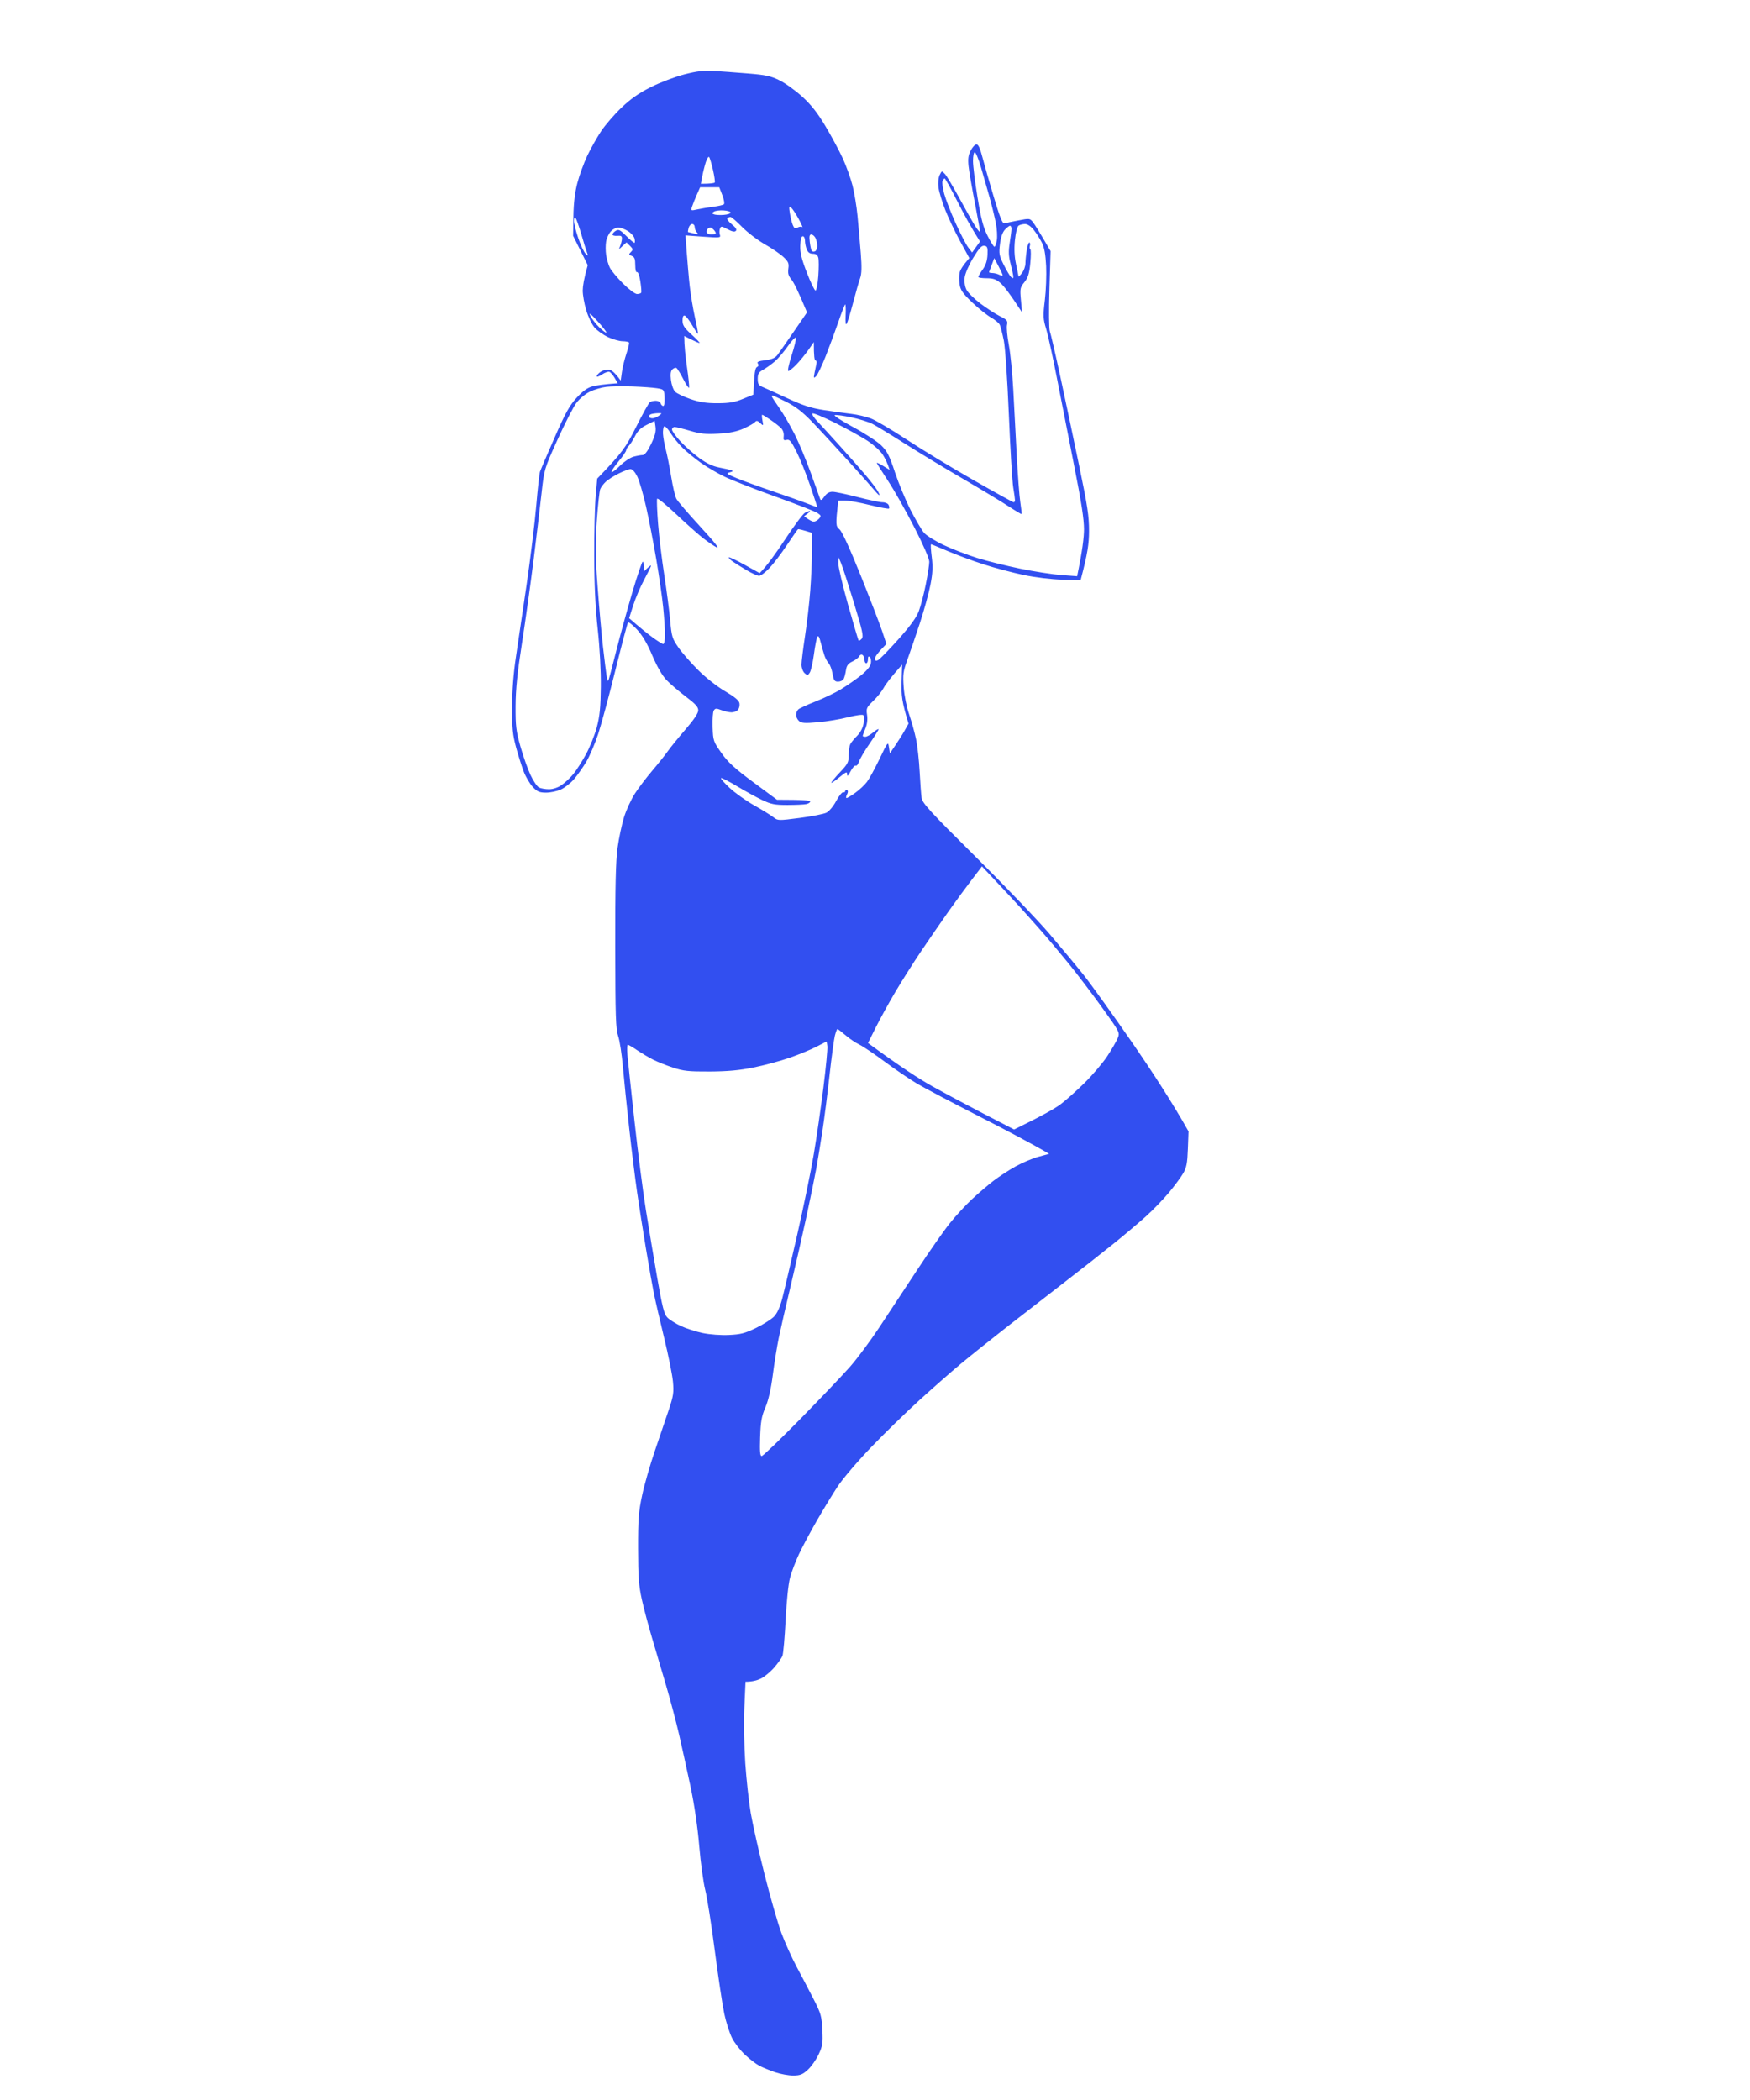<svg version="1.2" xmlns="http://www.w3.org/2000/svg" viewBox="0 0 1000 1200" width="1000" height="1200">
	<style>
		.s0 { opacity: .99;fill: #314ef0 } 
	</style>
	<path id="Path 0" fill-rule="evenodd" class="s0" d="m407.5 40.5c3.85 0.24 12.63 0.89 19.5 1.45 10.64 0.86 13.39 1.45 18.5 3.98 3.3 1.63 9.15 5.85 13 9.37 5.1 4.66 8.68 9.22 13.2 16.8 3.42 5.72 7.86 14 9.88 18.4 2.02 4.4 4.53 11.38 5.58 15.5 1.06 4.13 2.35 12 2.88 17.5 0.52 5.5 1.34 14.95 1.82 21 0.64 8.14 0.55 11.91-0.37 14.5-0.69 1.93-2.48 8.22-4 14-1.51 5.78-3.15 11.18-3.65 12-0.57 0.97-0.8-0.72-0.62-4.75 0.16-3.44 0.05-6.26-0.22-6.27-0.27-0.01-2.01 4.38-3.85 9.75-1.85 5.37-5.13 14.27-7.3 19.77-2.17 5.5-4.65 10.68-5.5 11.5-1.39 1.35-1.48 1.15-0.88-2 0.38-1.93 0.87-4.29 1.1-5.25 0.24-0.96-0.02-1.75-0.57-1.75-0.55 0-0.99-2.36-0.94-10.5l-3.15 4.5c-1.74 2.47-4.79 6.19-6.78 8.27-2 2.07-4.08 3.75-4.63 3.73-0.55-0.02 0.27-3.96 1.82-8.77 1.55-4.8 2.67-9.36 2.5-10.13-0.18-0.78-2.15 1.22-4.44 4.5-2.26 3.24-5.68 7.25-7.6 8.9-1.92 1.65-4.9 3.79-6.63 4.75-2.6 1.44-3.15 2.36-3.15 5.25 0 2.87 0.49 3.7 2.75 4.64 1.51 0.63 7.93 3.54 14.25 6.46 9.05 4.18 13.53 5.63 21 6.77 5.23 0.79 12.2 1.76 15.5 2.14 3.3 0.39 8.25 1.53 11 2.55 2.75 1.02 11.98 6.45 20.5 12.06 8.52 5.61 25.63 15.99 38 23.06 12.38 7.08 22.84 12.86 23.25 12.84 0.41-0.01 0.75-0.58 0.74-1.27 0-0.69-0.46-3.95-1.01-7.25-0.55-3.3-1.67-21.98-2.49-41.5-0.86-20.5-2.08-38.46-2.9-42.5-0.79-3.85-1.8-7.83-2.26-8.85-0.46-1.02-2.74-2.93-5.08-4.25-2.34-1.32-7.19-5.21-10.78-8.65-5.33-5.11-6.64-6.98-7.12-10.25-0.33-2.2-0.32-5.24 0.03-6.75 0.34-1.51 1.73-3.99 5.54-8.25l-5.21-9.52c-2.86-5.24-6.72-13.34-8.56-18-1.84-4.66-3.59-10.51-3.88-12.98-0.32-2.64-0.04-5.53 0.69-7 1.22-2.49 1.23-2.49 3.05-0.5 1.01 1.1 4.63 7.18 8.07 13.5 3.43 6.33 7.5 13.53 9.06 16 1.55 2.47 2.83 3.94 2.84 3.25 0.01-0.69-1.32-8.11-2.95-16.5-1.64-8.39-3.24-17.72-3.56-20.75-0.45-4.21-0.16-6.32 1.22-9 1-1.92 2.48-3.5 3.3-3.5 1.01 0 2.08 2.27 3.29 7 0.99 3.85 3.92 14.1 6.51 22.77 3.64 12.18 5.05 15.68 6.21 15.35 0.83-0.23 4.42-0.98 8-1.67 6.37-1.22 6.54-1.2 8.36 1.15 1.02 1.32 3.68 5.55 9.98 16.4l-0.67 21.75c-0.38 12.2-0.28 22.74 0.22 24 0.49 1.24 3.22 13.05 6.07 26.25 2.84 13.2 7.7 36.15 10.78 51 4.71 22.65 5.6 28.61 5.56 37-0.03 7.21-0.71 12.51-4.8 28l-10.5-0.27c-6.16-0.15-15.26-1.25-22-2.65-6.33-1.32-16.67-4.06-23-6.11-6.33-2.04-15.55-5.46-20.5-7.59-4.95-2.13-9.23-3.87-9.5-3.87-0.27 0-0.09 3.26 0.42 7.24 0.71 5.61 0.55 9.18-0.71 15.75-0.89 4.68-3.62 14.57-6.05 22-2.44 7.43-5.66 16.88-7.16 21-2.43 6.7-2.66 8.38-2.11 15.75 0.35 4.73 1.68 11.34 3.13 15.5 1.38 3.99 3.17 10.4 3.96 14.25 0.79 3.85 1.71 12.18 2.03 18.5 0.33 6.32 0.84 13.07 1.13 15 0.46 3 4.9 7.83 30.77 33.5 16.62 16.5 35.6 36.3 42.18 44 6.57 7.7 15.36 18.27 19.54 23.5 4.17 5.23 16.61 22.55 27.63 38.5 11.02 15.95 22.82 33.95 32.39 51l-0.37 10c-0.3 8.23-0.78 10.71-2.7 14-1.28 2.2-4.95 7.15-8.15 11-3.21 3.85-9.11 9.95-13.13 13.57-4.01 3.61-12.03 10.39-17.8 15.06-5.77 4.67-18.6 14.75-28.5 22.39-9.9 7.64-25.2 19.52-34 26.4-8.8 6.88-20.27 16.07-25.5 20.42-5.23 4.36-15.75 13.6-23.4 20.54-7.64 6.94-20.16 19.14-27.83 27.12-7.67 7.99-16.29 18.09-19.17 22.5-2.89 4.4-8.22 13.17-11.86 19.5-3.64 6.33-8.21 14.88-10.15 19-1.94 4.13-4.25 10.2-5.14 13.5-0.95 3.52-1.99 13.54-2.53 24.25-0.51 10.04-1.32 19.26-1.81 20.5-0.49 1.24-2.66 4.27-4.83 6.75-2.16 2.48-5.59 5.29-7.61 6.25-2.02 0.96-4.79 1.75-8.67 1.75l-0.65 14.75c-0.36 8.39-0.14 22.08 0.52 31.75 0.64 9.35 2.04 22.17 3.12 28.5 1.08 6.33 4.62 22.08 7.87 35 3.26 12.92 7.59 28 9.63 33.5 2.04 5.5 6 14.28 8.8 19.5 2.8 5.22 7.14 13.51 9.65 18.41 4.15 8.11 4.6 9.68 4.98 17.5 0.37 7.65 0.13 9.19-2.16 14.09-1.42 3.03-4.2 6.96-6.17 8.75-2.98 2.7-4.4 3.25-8.34 3.27-2.61 0-7.23-0.83-10.25-1.86-3.02-1.03-7.07-2.68-9-3.68-1.93-1-5.69-3.88-8.36-6.4-2.68-2.52-6-6.83-7.37-9.58-1.38-2.75-3.35-8.94-4.39-13.75-1.03-4.81-3.47-21.01-5.42-36-1.94-14.99-4.4-30.62-5.47-34.75-1.06-4.12-2.6-15.37-3.42-25-0.92-10.9-2.8-23.72-4.97-34-1.92-9.08-4.84-22.35-6.48-29.5-1.64-7.15-5.03-19.98-7.54-28.5-2.51-8.52-6.17-20.9-8.13-27.5-1.97-6.6-4.52-16.27-5.69-21.5-1.74-7.83-2.12-12.92-2.15-29-0.04-16.75 0.29-21.05 2.3-30.5 1.28-6.05 4.57-17.52 7.31-25.5 2.73-7.98 6.32-18.55 7.97-23.5 2.63-7.9 2.92-9.86 2.35-16-0.36-3.85-2.62-15.1-5.03-25-2.41-9.9-5.06-21.37-5.89-25.5-0.84-4.12-2.87-15.6-4.51-25.5-1.65-9.9-3.91-24.3-5.02-32-1.12-7.7-3.15-24.12-4.52-36.5-1.38-12.37-3.01-28.35-3.64-35.5-0.62-7.15-1.84-15.02-2.71-17.5-1.35-3.84-1.59-11.36-1.65-51-0.05-34.38 0.29-49.11 1.31-56.5 0.76-5.5 2.43-13.37 3.7-17.5 1.28-4.12 4.07-10.2 6.2-13.5 2.13-3.3 6.54-9.12 9.8-12.94 3.25-3.81 7.27-8.85 8.92-11.18 1.65-2.34 6.25-8 10.21-12.57 4.61-5.31 7.24-9.21 7.29-10.81 0.06-1.97-1.46-3.66-7.18-8-3.99-3.02-8.97-7.3-11.06-9.5-2.39-2.52-5.35-7.68-8.03-13.96-2.91-6.85-5.64-11.48-8.73-14.81-2.48-2.66-4.79-4.48-5.14-4.04-0.36 0.45-3.6 12.74-7.21 27.31-3.61 14.57-8.04 31-9.86 36.5-1.81 5.5-4.87 12.63-6.79 15.84-1.93 3.22-5.07 7.68-7 9.93-1.93 2.24-5.3 4.89-7.5 5.88-2.2 0.99-6.02 1.8-8.5 1.79-3.76-0.02-5-0.55-7.53-3.23-1.67-1.77-3.99-5.69-5.16-8.71-1.16-3.02-3.16-9.32-4.42-14-1.93-7.11-2.3-10.87-2.26-23 0.03-9.44 0.79-19.38 2.17-28.5 1.16-7.7 3.92-26.37 6.13-41.5 2.2-15.12 4.68-35.37 5.49-45 0.82-9.62 1.79-18.4 2.16-19.5 0.37-1.1 4.11-9.82 8.3-19.39 6.21-14.16 8.55-18.39 12.62-22.82 3.53-3.83 6.18-5.74 9-6.48 2.2-0.58 6.36-1.23 14.5-1.81l-1.75-3c-0.96-1.66-2.31-3.23-3-3.5-0.69-0.28-2.6 0.4-4.25 1.5-1.65 1.1-3 1.55-3 1 0-0.55 1.01-1.69 2.25-2.54 1.24-0.85 3.36-1.41 4.72-1.25 1.37 0.16 3.4 1.61 6.71 6.29l0.71-5c0.4-2.75 1.56-7.47 2.58-10.5 1.03-3.02 1.68-5.84 1.45-6.25-0.23-0.41-1.88-0.75-3.67-0.76-1.79-0.01-5.5-1.05-8.25-2.33-2.75-1.27-6.24-3.74-7.75-5.49-1.51-1.74-3.66-6.21-4.77-9.92-1.11-3.71-2.01-8.77-1.99-11.25 0.02-2.47 0.67-6.75 2.86-14.5l-8.35-16.77 0.17-11.11c0.12-7.6 0.83-13.65 2.27-19.12 1.15-4.4 3.7-11.37 5.65-15.5 1.96-4.12 5.51-10.42 7.88-14 2.38-3.57 7.63-9.65 11.67-13.51 5.36-5.1 9.94-8.3 16.86-11.77 5.23-2.62 13.77-5.86 19-7.21 7.15-1.84 11.23-2.33 16.5-2.01zm151.08 72.25c2.03 12.38 3.26 17.09 5.75 22.01 1.74 3.44 3.51 6.25 3.92 6.25 0.41-0.01 1.03-1.7 1.37-3.76 0.34-2.06 0.09-6.45-0.55-9.75-0.65-3.3-2.3-10.05-3.67-15-1.38-4.95-3.61-12.71-4.95-17.25-1.35-4.54-2.9-8.25-3.45-8.25-0.55 0-1 2.25-1 5 0 2.75 1.16 12.09 2.58 20.75zm-157.29-11.98l-0.79 4.27c5.81-0.03 7.7-0.38 7.94-0.79 0.24-0.41-0.23-3.67-1.05-7.25-0.82-3.57-1.8-6.84-2.19-7.25-0.38-0.41-1.24 0.94-1.91 3-0.66 2.06-1.56 5.67-2 8.02zm138.26 9.98c0.86 3.16 3.79 10.7 6.53 16.75 2.73 6.05 5.97 12.3 7.2 13.9l2.22 2.9 4.5-6.3c-5.16-8.14-9.56-16.24-13.1-23.25-3.55-7.01-6.74-12.75-7.09-12.75-0.35 0-0.9 0.68-1.23 1.5-0.32 0.83 0.12 4.09 0.97 7.25zm-141.36 0.5c-1.03 2.34-2.25 5.38-2.7 6.75-0.81 2.46-0.77 2.49 3.09 1.64 2.16-0.47 6.24-1.14 9.07-1.5 2.83-0.35 5.53-0.98 6-1.4 0.47-0.41 0.06-2.77-0.9-5.25l-1.75-4.49h-10.93zm54.81 17.25c0.8 2 1.35 2.31 2.75 1.53 0.96-0.54 2.16-0.65 2.65-0.25 0.5 0.39-0.4-1.69-2-4.64-1.59-2.94-3.54-5.87-4.31-6.5-1.2-0.96-1.31-0.47-0.75 3.11 0.36 2.34 1.11 5.38 1.66 6.75zm-45-6.01c0.83 0.33 3.3 0.47 5.5 0.31 2.2-0.17 4-0.75 4-1.3 0-0.55-1.8-1.12-4-1.26-2.2-0.14-4.67 0.17-5.5 0.7-1.33 0.85-1.33 1.02 0 1.55zm-77.5 13.76c1.38 3.99 3.24 7.93 4.15 8.75 1.48 1.36 1.56 1.31 0.84-0.5-0.43-1.1-1.9-5.82-3.26-10.5-1.36-4.68-2.88-8.95-3.37-9.5-0.55-0.62-0.89 0.06-0.88 1.75 0.01 1.51 1.15 6.01 2.52 10zm87.69-8.06c2.25 1.82 2.99 3.02 2.31 3.73-0.69 0.73-2.15 0.44-4.75-0.93-3.52-1.87-3.79-1.88-4.37-0.24-0.35 0.96-0.35 2.54 0 3.5 0.58 1.62-0.11 1.7-9.52 1l-10.15-0.75c1.1 15.5 1.87 24.05 2.42 29 0.55 4.95 1.9 13.05 3 18 1.1 4.95 1.86 9.1 1.68 9.22-0.17 0.12-1.66-2.09-3.31-4.92-1.65-2.82-3.56-5.29-4.25-5.47-0.81-0.21-1.24 0.8-1.23 2.92 0.02 2.63 1.02 4.16 5.25 8.01 2.88 2.63 4.89 4.76 4.48 4.75-0.41 0-2.55-0.91-4.75-2.01l-4-2c0 5.43 0.7 11.84 1.55 17.75 0.86 5.91 1.4 11.2 1.21 11.75-0.19 0.55-1.68-1.64-3.31-4.86-1.62-3.23-3.4-6.09-3.95-6.36-0.55-0.28-1.6 0.11-2.34 0.86-0.93 0.94-1.16 2.81-0.75 6.11 0.33 2.61 1.38 5.56 2.34 6.55 0.96 1 4.9 2.89 8.75 4.22 5.28 1.82 9.09 2.41 15.5 2.39 6.69-0.01 9.78-0.53 14.5-2.46l6-2.45c0.52-12.79 1.03-15.22 2.05-15.75q1.45-0.75 0.52-2c-0.71-0.94 0.33-1.41 4.25-1.91 3.77-0.48 5.66-1.3 6.95-3 0.98-1.29 5.17-7.29 9.33-13.34l7.56-11c-5.13-12.4-7.64-17.24-8.89-18.75-1.72-2.09-2.15-3.59-1.77-6.25 0.43-2.98 0.02-3.96-2.75-6.59-1.79-1.7-6.62-5.01-10.75-7.35-4.12-2.35-9.97-6.81-13-9.92-3.02-3.1-5.99-5.64-6.58-5.64-0.6 0-1.41 0.34-1.81 0.75-0.4 0.41 0.76 1.96 2.58 3.44zm-25 4.42c0.17 0.06 1.66 0.43 3.31 0.82 2.47 0.59 2.78 0.48 1.73-0.61-0.69-0.73-1.26-2.11-1.25-3.07 0.01-0.96-0.63-1.75-1.43-1.75-0.79 0-1.72 1.01-2.06 2.25-0.34 1.24-0.48 2.3-0.3 2.36zm186.79 4.51c-0.52 5.12-0.33 9.38 0.63 13.88 0.77 3.57 1.4 6.73 1.41 7 0.02 0.28 0.91-0.62 1.98-2 1.08-1.37 1.96-3.85 1.97-5.5 0.01-1.65 0.36-5.1 0.77-7.68 0.42-2.57 1.1-4.48 1.51-4.25 0.41 0.24 0.53 1.11 0.25 1.93-0.27 0.82-0.16 1.69 0.25 1.91 0.41 0.23 0.41 3.83 0 8-0.59 6.01-1.3 8.27-3.38 10.84-2.46 3.04-2.59 3.7-1.98 10.25l0.64 7c-7.05-10.85-10.55-15.24-12.31-16.76-2.55-2.18-4.22-2.76-7.97-2.75-2.61 0-4.74-0.33-4.73-0.74 0-0.41 1.14-2.32 2.52-4.25 1.72-2.4 2.58-5.03 2.74-8.38 0.19-4.2-0.06-4.92-1.78-5.18-1.54-0.23-3.01 1.36-6.37 6.88-2.46 4.04-4.59 8.93-4.88 11.18-0.31 2.48 0.07 5.14 0.99 7 0.81 1.65 4.36 5.19 7.87 7.86 3.52 2.68 8.53 5.94 11.14 7.25 4.29 2.16 4.69 2.65 4.17 5.14-0.32 1.51 0.15 6.57 1.04 11.25 0.89 4.68 2.04 16.15 2.54 25.5 0.51 9.35 1.4 26.23 1.98 37.5 0.58 11.27 1.5 23.43 2.05 27 0.55 3.57 0.88 6.61 0.73 6.75-0.14 0.14-3.63-1.94-7.76-4.63-4.12-2.69-15.82-9.74-26-15.67-10.17-5.93-25.02-14.92-33-19.98-7.97-5.06-16.3-10.12-18.5-11.25-2.2-1.12-7.6-2.8-12-3.73-4.4-0.93-8.67-1.51-9.5-1.29-0.82 0.22 3.9 3.3 10.5 6.85 6.6 3.55 13.83 8.25 16.06 10.45 3.41 3.35 4.69 5.86 7.88 15.5 2.1 6.32 6.12 16 8.93 21.5 2.82 5.5 6.25 11.32 7.62 12.94 1.39 1.62 6.55 4.82 11.51 7.14 4.95 2.31 13.5 5.6 19 7.3 5.5 1.71 16.53 4.44 24.5 6.08 7.98 1.64 18.55 3.28 23.5 3.65l9 0.66c3.03-14.55 3.92-22.37 3.93-26.77 0.02-5.77-1.56-15.94-5.65-36.5-3.12-15.68-7.55-38.17-9.84-50-2.29-11.82-5.04-24.43-6.12-28-1.79-5.94-1.86-7.37-0.76-16.5 0.66-5.5 0.98-14.27 0.73-19.5-0.34-6.85-1.04-10.61-2.51-13.5-1.12-2.2-3.21-5.46-4.66-7.25-1.56-1.94-3.52-3.24-4.87-3.23-1.24 0-2.87 0.4-3.63 0.87-0.85 0.52-1.68 3.72-2.14 8.23zm-8.57 2.38c-0.67 5.43-0.46 6.56 2.18 11.86 1.6 3.22 3.49 6.37 4.21 7 0.99 0.87 1.28 0.79 1.23-0.36-0.04-0.82-0.73-4.09-1.55-7.25-1.15-4.47-1.26-7.14-0.49-12 0.55-3.44 1-7.04 1-8 0.01-0.96-0.36-1.75-0.82-1.75-0.46 0-1.77 1.01-2.93 2.25-1.38 1.48-2.35 4.31-2.83 8.25zm-225.06-1.5c-0.33 1.93-0.33 5.41 0.02 7.75 0.35 2.34 1.31 5.6 2.13 7.25 0.83 1.65 4.2 5.7 7.5 9 3.33 3.33 6.89 6 8 6 1.1 0 2.18-0.34 2.4-0.75 0.22-0.41-0.01-3.34-0.5-6.5-0.51-3.25-1.33-5.53-1.9-5.25-0.59 0.3-1-1.33-1-4 0-3.57-0.41-4.65-1.99-5.25-1.77-0.67-1.82-0.92-0.49-2.25 1.33-1.33 1.27-1.72-0.51-3.5l-2.01-2-4.34 4c1.25-3.1 1.66-4.9 1.73-6 0.09-1.6-0.44-1.95-2.64-1.75-1.51 0.14-2.75-0.2-2.75-0.75 0-0.55 0.85-1.51 1.9-2.13 1.61-0.97 2.5-0.53 6 3 2.25 2.27 4.36 4.02 4.67 3.88 0.31-0.14 0.31-1.26 0-2.5-0.31-1.24-2.03-3.15-3.82-4.25-1.79-1.09-4.24-1.99-5.46-2-1.22 0-3.14 1.01-4.27 2.25-1.14 1.24-2.34 3.83-2.67 5.75zm57.48-5.33c0.1 0.73 1.3 1.33 2.67 1.33 1.38 0 2.51-0.34 2.52-0.75 0.01-0.41-0.56-1.32-1.25-2.02-0.7-0.69-1.53-1.26-1.85-1.25-0.32 0.01-0.96 0.32-1.42 0.69-0.46 0.36-0.76 1.26-0.67 2zm60.05 10.69c0.34 0.47 1.18 0.58 1.87 0.25 0.69-0.34 1.25-1.73 1.25-3.11 0-1.37-0.45-3.4-1-4.5-0.55-1.1-1.63-2-2.39-2-1.05 0-1.26 1.04-0.87 4.25 0.28 2.34 0.79 4.64 1.14 5.11zm-2.83 12.39c2.17 5.64 4.4 10.25 4.95 10.25 0.55 0 1.27-3.71 1.61-8.25 0.33-4.54 0.33-9.26 0-10.5-0.43-1.57-1.36-2.25-3.11-2.25-1.73 0-2.81-0.77-3.5-2.5-0.55-1.37-1-3.62-1-5 0-1.37-0.56-2.5-1.25-2.5-0.82 0-1.32 1.82-1.45 5.25-0.16 4.05 0.7 7.6 3.75 15.5zm105.71-4.53c-0.77 2.04-1.48 3.96-1.58 4.25-0.1 0.29 0.72 0.53 1.82 0.53 1.1 0 2.9 0.45 4 1 1.1 0.55 1.98 0.66 1.96 0.25-0.03-0.41-1.12-2.77-2.43-5.25l-2.38-4.5zm-224.36 35.78c1.97 1.93 3.79 3.28 4.05 3 0.26-0.27-2-3.2-5.02-6.5-4.01-4.37-5.11-5.19-4.05-3 0.8 1.65 3.06 4.58 5.02 6.5zm-5.39 36.84c-2.53 1.23-5.9 4.05-7.67 6.43-1.74 2.33-6.58 11.77-10.75 20.98-7.57 16.72-7.59 16.78-9.11 30.5-0.84 7.56-2.9 24.78-4.57 38.25-1.68 13.48-4.67 34.85-6.63 47.5-2.67 17.14-3.6 26.32-3.65 36-0.06 11.36 0.29 14.26 2.76 23 1.55 5.5 4.12 12.81 5.72 16.25 1.59 3.44 3.8 6.7 4.9 7.25 1.1 0.55 3.68 1 5.75 0.99 2.31-0.01 5.08-0.94 7.25-2.44 1.92-1.33 4.9-4.14 6.63-6.24 1.72-2.09 4.96-7.18 7.21-11.31 2.25-4.12 5.04-11.1 6.21-15.5 1.65-6.25 2.15-11.28 2.28-23 0.1-9.17-0.59-22-1.78-33-1.35-12.44-1.96-25.4-2-42-0.03-13.2 0.34-28.5 0.83-34l0.88-10c14.32-14.83 16.43-17.97 22.21-29.5 3.72-7.42 7.28-13.83 7.9-14.23 0.62-0.41 2.14-0.74 3.38-0.75 1.23-0.01 2.47 0.66 2.75 1.48 0.27 0.83 0.95 1.5 1.5 1.5 0.56 0 0.89-2.07 0.75-4.72-0.25-4.68-0.3-4.74-4.25-5.41-2.2-0.37-8.54-0.83-14.07-1.02-5.54-0.19-12.29-0.09-15 0.23-2.72 0.32-6.96 1.56-9.43 2.76zm108.38 9.41c2.41 3.44 6.4 10.3 8.87 15.25 2.47 4.95 6.59 14.85 9.15 22 2.57 7.15 4.9 13.68 5.2 14.5 0.41 1.15 0.99 0.86 2.47-1.25 1.31-1.88 2.8-2.74 4.68-2.73 1.51 0.01 7.92 1.36 14.25 3 6.32 1.65 12.73 2.99 14.25 2.99 1.51-0.01 3.08 0.67 3.5 1.5 0.41 0.83 0.52 1.77 0.25 2.08-0.28 0.31-5.23-0.59-11-2.02-5.78-1.42-12.19-2.58-14.25-2.57h-3.75c-1.55 14.09-1.46 14.62 0.73 16.5 1.48 1.28 5.86 10.82 12.15 26.5 5.4 13.48 10.9 27.76 12.22 31.73l2.4 7.23c-5.02 5.07-6.48 7.33-6.49 8.29-0.01 1.27 0.44 1.55 1.67 1 0.92-0.41 6.1-5.7 11.51-11.75 6.93-7.75 10.42-12.55 11.82-16.25 1.09-2.89 2.89-9.75 3.99-15.25 1.1-5.5 2-11.35 2-13 0-1.8-3.44-9.71-8.58-19.75-4.71-9.21-11.46-21.14-15-26.5-3.53-5.36-6.42-9.97-6.42-10.25 0-0.27 1.65 0.51 3.67 1.75l3.68 2.25c-1.2-3.87-2.63-6.69-3.95-8.75-1.32-2.06-5.22-5.59-8.65-7.84-3.44-2.24-11.77-6.86-18.51-10.25-6.75-3.38-12.6-5.81-13-5.39-0.41 0.42 0.86 2.45 2.82 4.5 1.95 2.05 7.82 8.46 13.03 14.23 5.21 5.78 11.75 13.2 14.53 16.5 2.79 3.3 5.81 7.24 6.72 8.75 0.91 1.51 1.43 2.75 1.16 2.75-0.28 0-1.51-1.24-2.75-2.75-1.23-1.51-8.15-9.27-15.37-17.25-7.22-7.97-16.44-17.93-20.5-22.13-5.39-5.56-9.35-8.6-14.63-11.25-3.99-1.99-7.48-3.62-7.75-3.62-0.28 0-0.5 0.23-0.5 0.5 0 0.28 1.97 3.31 4.38 6.75zm-74.58 4.84c0.11 0.5 0.98 0.92 1.95 0.93 0.96 0.01 2.65-0.65 3.75-1.47 1.95-1.45 1.94-1.48-0.5-1.44-1.38 0.03-3.16 0.28-3.95 0.55-0.8 0.28-1.36 0.92-1.25 1.43zm63.6 3.64c-1.53-1.42-2.13-1.52-3.03-0.5-0.61 0.7-3.54 2.35-6.5 3.67-3.88 1.73-7.87 2.53-14.37 2.89-7.33 0.41-10.35 0.11-16.25-1.64-3.99-1.18-7.93-2.15-8.75-2.15-0.83 0-1.5 0.68-1.5 1.5 0 0.83 2.13 3.81 4.75 6.63 2.61 2.83 7.45 7.12 10.75 9.54 4.18 3.07 7.66 4.73 11.5 5.48 3.02 0.58 6.17 1.3 7 1.6 1.04 0.37 0.74 0.72-1 1.16-2.21 0.56-1.75 0.95 4 3.35 3.57 1.49 13.02 4.92 21 7.63 7.97 2.71 16.86 5.87 19.75 7.02 2.88 1.15 5.26 1.98 5.27 1.84 0.01-0.14-1.82-5.65-4.07-12.25-2.25-6.6-5.74-15.3-7.77-19.33-3.06-6.09-4.02-7.25-5.68-6.81-1.69 0.43-1.95 0.09-1.68-2.17 0.2-1.62-0.39-3.43-1.5-4.55-1-1.03-3.74-3.17-6.07-4.75-2.34-1.59-4.47-2.89-4.72-2.89-0.26 0-0.19 1.46 0.15 3.25 0.6 3.16 0.57 3.2-1.28 1.48zm-64.86 1.02c-3.29 1.63-5.14 3.42-6.7 6.5-1.19 2.34-2.8 4.85-3.58 5.57-0.77 0.73-1.43 1.86-1.47 2.52-0.03 0.66-2.02 3.55-4.43 6.43-2.4 2.88-4.16 5.57-3.91 5.98 0.25 0.41 2.39-1.18 4.75-3.54 2.36-2.37 5.87-4.73 7.8-5.25 1.92-0.52 4.28-0.95 5.25-0.95 1.15-0.01 2.78-2.14 4.78-6.26 2.22-4.57 2.9-7.19 2.54-9.75l-0.48-3.5zm9.3 5.17c0.11 1.97 0.84 6.06 1.63 9.08 0.79 3.03 2.17 10 3.07 15.5 0.89 5.5 2.21 11.13 2.93 12.5 0.72 1.38 6.87 8.54 13.66 15.92 8.17 8.87 11.34 12.89 9.36 11.86-1.65-0.85-5.25-3.32-8-5.47-2.75-2.16-9.61-8.28-15.25-13.61-5.64-5.34-10.47-9.25-10.75-8.7-0.27 0.55-0.03 6.96 0.54 14.25 0.57 7.29 2.16 20.45 3.53 29.25 1.36 8.8 2.89 20.5 3.38 26 0.84 9.28 1.18 10.4 4.72 15.5 2.1 3.03 7.22 8.88 11.38 13 4.34 4.31 10.85 9.42 15.29 12 5.28 3.07 7.88 5.22 8.2 6.75 0.25 1.24-0.1 2.95-0.79 3.8-0.69 0.85-2.37 1.53-3.75 1.51-1.37-0.01-4-0.6-5.84-1.29-2.83-1.08-3.48-1.04-4.28 0.23-0.53 0.83-0.82 5.11-0.67 9.53 0.28 7.77 0.44 8.23 5.04 14.75 3.78 5.34 7.52 8.77 18.25 16.72l13.5 10c15.17 0 19 0.41 19 1 0 0.55-1.01 1.22-2.25 1.49-1.24 0.27-6.07 0.49-10.75 0.5-7.3 0.01-9.34-0.39-14.5-2.85-3.3-1.57-9.82-5.16-14.5-7.96-4.67-2.81-8.72-4.85-9-4.55-0.27 0.31 2.01 2.88 5.07 5.72 3.06 2.83 9.36 7.3 14 9.92 4.64 2.62 9.56 5.65 10.93 6.75 2.45 1.94 2.77 1.95 15 0.37 6.88-0.89 13.74-2.24 15.25-3 1.55-0.78 3.98-3.68 5.56-6.64 1.54-2.89 3.34-5.14 4-5 0.65 0.14 1.19-0.2 1.19-0.75 0-0.55 0.45-0.77 1-0.5q1 0.5 0 2.5c-0.55 1.1-0.66 2.01-0.25 2.03 0.41 0.02 2.66-1.33 5-3 2.34-1.67 5.35-4.49 6.69-6.28 1.34-1.79 4.59-7.75 7.23-13.25 4.67-9.75 4.8-9.91 5.31-6.5l0.53 3.5c4.77-6.97 7.17-10.8 8.4-13l2.25-4c-3.82-12.55-4.19-16.04-3.96-23.86l0.3-9.86c-6.7 7.53-9.47 11.3-10.49 13.22-1.01 1.93-3.71 5.3-5.99 7.5-3.86 3.72-4.11 4.29-3.55 8 0.39 2.58 0.06 5.33-0.93 7.75-0.85 2.06-1.54 3.98-1.54 4.25 0 0.28 0.68 0.5 1.5 0.5 0.83 0 2.85-1.12 4.5-2.5 1.65-1.37 3.01-2.16 3.03-1.75 0.01 0.41-2.31 4.13-5.17 8.25-2.85 4.13-5.57 8.74-6.02 10.25-0.46 1.51-1.29 2.53-1.84 2.25-0.55-0.27-1.88 1.19-2.95 3.25-1.38 2.63-1.96 3.15-1.96 1.75 0-1.74-0.58-1.52-4.54 1.75-2.5 2.06-4.53 3.41-4.52 3 0.02-0.41 2.27-3.11 5-6 4.45-4.69 4.97-5.72 4.97-9.75 0-2.47 0.39-5.29 0.87-6.25 0.48-0.96 2.23-3.1 3.88-4.75 1.85-1.84 3.29-4.55 3.72-7 0.39-2.2 0.33-4.38-0.13-4.85-0.46-0.46-4.44 0.08-8.84 1.22-4.4 1.13-12.1 2.41-17.12 2.84-7.49 0.65-9.41 0.52-10.79-0.71-0.92-0.82-1.68-2.4-1.68-3.5 0-1.1 0.59-2.52 1.3-3.15 0.71-0.63 5.12-2.66 9.8-4.5 4.68-1.84 11.12-4.92 14.32-6.85 3.19-1.92 8.25-5.41 11.24-7.75 3.44-2.69 5.65-5.25 6.03-7 0.33-1.52 0.1-3.19-0.52-3.75-0.78-0.7-1.11-0.33-1.09 1.25 0 1.24-0.44 2.25-0.99 2.25-0.55 0-1-0.9-1-2 0-1.1-0.51-2.34-1.13-2.75-0.63-0.42-1.46-0.09-1.88 0.75-0.4 0.83-2.16 2.18-3.9 3-2.45 1.16-3.29 2.3-3.68 5-0.29 1.93-0.88 4.18-1.32 5-0.44 0.83-1.87 1.5-3.17 1.5-2.02 0-2.48-0.66-3.16-4.5-0.44-2.47-1.44-5.17-2.23-6-0.79-0.82-1.88-2.85-2.43-4.5-0.55-1.65-1.51-5.02-2.14-7.5-0.81-3.19-1.37-4.06-1.93-3-0.44 0.83-1.31 5.33-1.93 10-0.63 4.68-1.7 9.34-2.37 10.36-1.13 1.72-1.36 1.74-2.98 0.25-0.98-0.9-1.74-3.03-1.74-4.86 0.01-1.79 0.91-9.1 2.01-16.25 1.1-7.15 2.45-18.85 2.99-26 0.54-7.15 1-17.5 1.01-23l0.02-10c-5.84-1.86-7.76-2.26-8.04-2.08-0.27 0.17-3.09 4.19-6.25 8.94-3.16 4.75-7.66 10.69-10 13.18-2.34 2.5-5.04 4.53-6 4.5-0.96-0.02-4.11-1.44-7-3.15-2.89-1.72-6.49-3.97-8-5-1.51-1.04-2.52-2.11-2.25-2.39 0.28-0.27 4.35 1.64 9.04 4.25l8.55 4.75c3.96-3.87 9.34-11.41 14.51-19.25 5.17-7.84 10.3-14.7 11.4-15.25 1.1-0.55 2.34-1.01 2.75-1.02 0.41 0-0.15 0.67-1.25 1.5l-2 1.52c3.1 2.35 4.68 3.05 5.5 3.06 0.83 0.02 2.18-0.73 3-1.65 1.35-1.52 1.26-1.84-0.91-3.3-1.32-0.88-12.12-5.09-24-9.36-11.87-4.26-24.96-9.38-29.09-11.39-4.12-2-10.2-5.56-13.5-7.9-3.3-2.35-7.91-6.12-10.25-8.37-2.34-2.25-5.51-6.12-7.05-8.61-1.54-2.49-3.19-4.21-3.67-3.83-0.47 0.38-0.78 2.3-0.68 4.27zm-32.7 27.37c-1.3 1.22-2.72 3.11-3.16 4.21-0.43 1.1-1.32 9.2-1.95 18-0.97 13.34-0.9 19.58 0.44 37.5 0.88 11.83 2.26 27.35 3.08 34.5 0.82 7.15 1.73 14.58 2.04 16.5 0.3 1.93 0.74 3.28 0.98 3 0.23-0.27 2.22-7.7 4.42-16.5 2.2-8.8 6.37-23.99 9.25-33.76 2.89-9.77 5.59-17.76 6-17.75 0.41 0.01 0.74 1.25 0.72 2.76l-0.03 2.75c3.2-3.1 4.11-3.66 4.09-3.25-0.01 0.41-1.78 4.01-3.93 8-2.15 3.99-4.96 10.57-6.25 14.62l-2.35 7.37c6.2 5.42 10.36 8.74 13.25 10.88 2.89 2.13 5.7 3.88 6.25 3.88 0.55 0 1.01-2.36 1.01-5.25 0-2.89-0.47-9.97-1.06-15.75-0.58-5.77-2.36-18.15-3.96-27.5-1.59-9.35-4.21-22.85-5.82-30-1.6-7.15-3.87-14.91-5.04-17.25-1.32-2.63-2.79-4.23-3.88-4.2-0.96 0.03-4 1.18-6.75 2.55-2.75 1.37-6.06 3.48-7.35 4.69zm132.92 46.71c-0.06 1.93 2.43 12.5 5.52 23.5 3.1 11 5.81 20.23 6.04 20.5 0.23 0.28 1.03-0.17 1.78-1 1.16-1.28 0.49-4.35-4.52-20.75-3.24-10.59-6.53-20.71-7.31-22.5l-1.41-3.25zm76.15 180.79c-3.25 4.24-9.25 12.44-13.34 18.21-4.08 5.78-11.05 15.9-15.5 22.5-4.44 6.6-11.06 17.06-14.73 23.25-3.66 6.19-8.68 15.3-11.15 20.25l-4.5 9c18.42 13.56 29.56 20.72 36.63 24.66 7.08 3.94 20.52 11.13 29.87 15.97l17 8.8c16.27-7.96 23.47-12.12 26.5-14.38 3.02-2.26 9.24-7.8 13.82-12.33 4.57-4.52 10.39-11.37 12.92-15.22 2.53-3.85 5.2-8.46 5.93-10.25 1.32-3.24 1.29-3.3-8.92-17.52-5.64-7.85-14.27-19.21-19.18-25.25-4.91-6.04-12.1-14.58-15.98-18.98-3.88-4.4-9.31-10.48-12.07-13.51-2.76-3.02-8.7-9.42-13.21-14.21l-8.19-8.71zm-81.2 111.72c-1.15 10.45-2.99 24.85-4.09 32-1.09 7.15-2.68 16.82-3.53 21.5-0.85 4.67-3.34 16.82-5.52 27-2.19 10.17-6.24 27.95-9 39.5-2.76 11.55-5.85 25.05-6.87 30-1.01 4.95-2.56 14.51-3.42 21.25-1.05 8.1-2.48 14.37-4.23 18.5-2.18 5.15-2.7 8.13-3 17-0.27 8.11-0.05 10.75 0.9 10.77 0.69 0.01 10.64-9.55 22.12-21.25 11.47-11.7 24.23-25.1 28.34-29.77 4.12-4.68 11.64-14.8 16.72-22.5 5.08-7.7 14.87-22.55 21.76-33 6.88-10.45 15.22-22.38 18.53-26.5 3.31-4.13 8.89-10.2 12.41-13.5 3.51-3.3 9.09-8.08 12.38-10.63 3.29-2.54 9.14-6.35 12.99-8.47 3.85-2.11 9.7-4.57 13-5.45l6-1.62c-10.08-5.93-25.38-13.96-40.5-21.67-15.13-7.72-30.88-16.02-35-18.46-4.13-2.43-12.45-8.1-18.5-12.58-6.05-4.48-12.58-8.87-14.5-9.75-1.93-0.88-5.41-3.24-7.75-5.24-2.34-2-4.46-3.63-4.72-3.63-0.26 0-0.91 1.69-1.45 3.75-0.53 2.06-1.91 12.3-3.07 22.75zm-7.57-16.34c-3.27 1.68-10.22 4.54-15.44 6.34-5.23 1.81-14.45 4.29-20.5 5.5-8.05 1.62-14.76 2.23-25 2.28-12.06 0.05-14.97-0.26-21-2.25-3.85-1.27-9.03-3.35-11.5-4.62-2.48-1.27-6.53-3.68-9-5.35-2.48-1.68-4.84-3.06-5.25-3.06-0.41 0-0.52 2.59-0.24 5.75 0.29 3.16 2.1 20.15 4.03 37.75 1.93 17.6 4.87 40.55 6.54 51 1.67 10.45 4.6 28 6.52 39 2.84 16.31 3.89 20.42 5.69 22.31 1.22 1.27 4.68 3.46 7.71 4.87 3.02 1.41 8.65 3.23 12.5 4.03 4.05 0.85 10.37 1.32 15 1.11 6.73-0.31 9.18-0.94 15.5-4.01 4.12-2 8.74-4.92 10.26-6.48 1.85-1.9 3.41-5.31 4.73-10.33 1.08-4.13 4.94-20.55 8.57-36.5 3.63-15.95 7.89-36.65 9.46-46 1.57-9.35 4.04-26.45 5.49-38 1.45-11.55 2.46-22.22 2.25-23.7l-0.39-2.7z"/>
</svg>